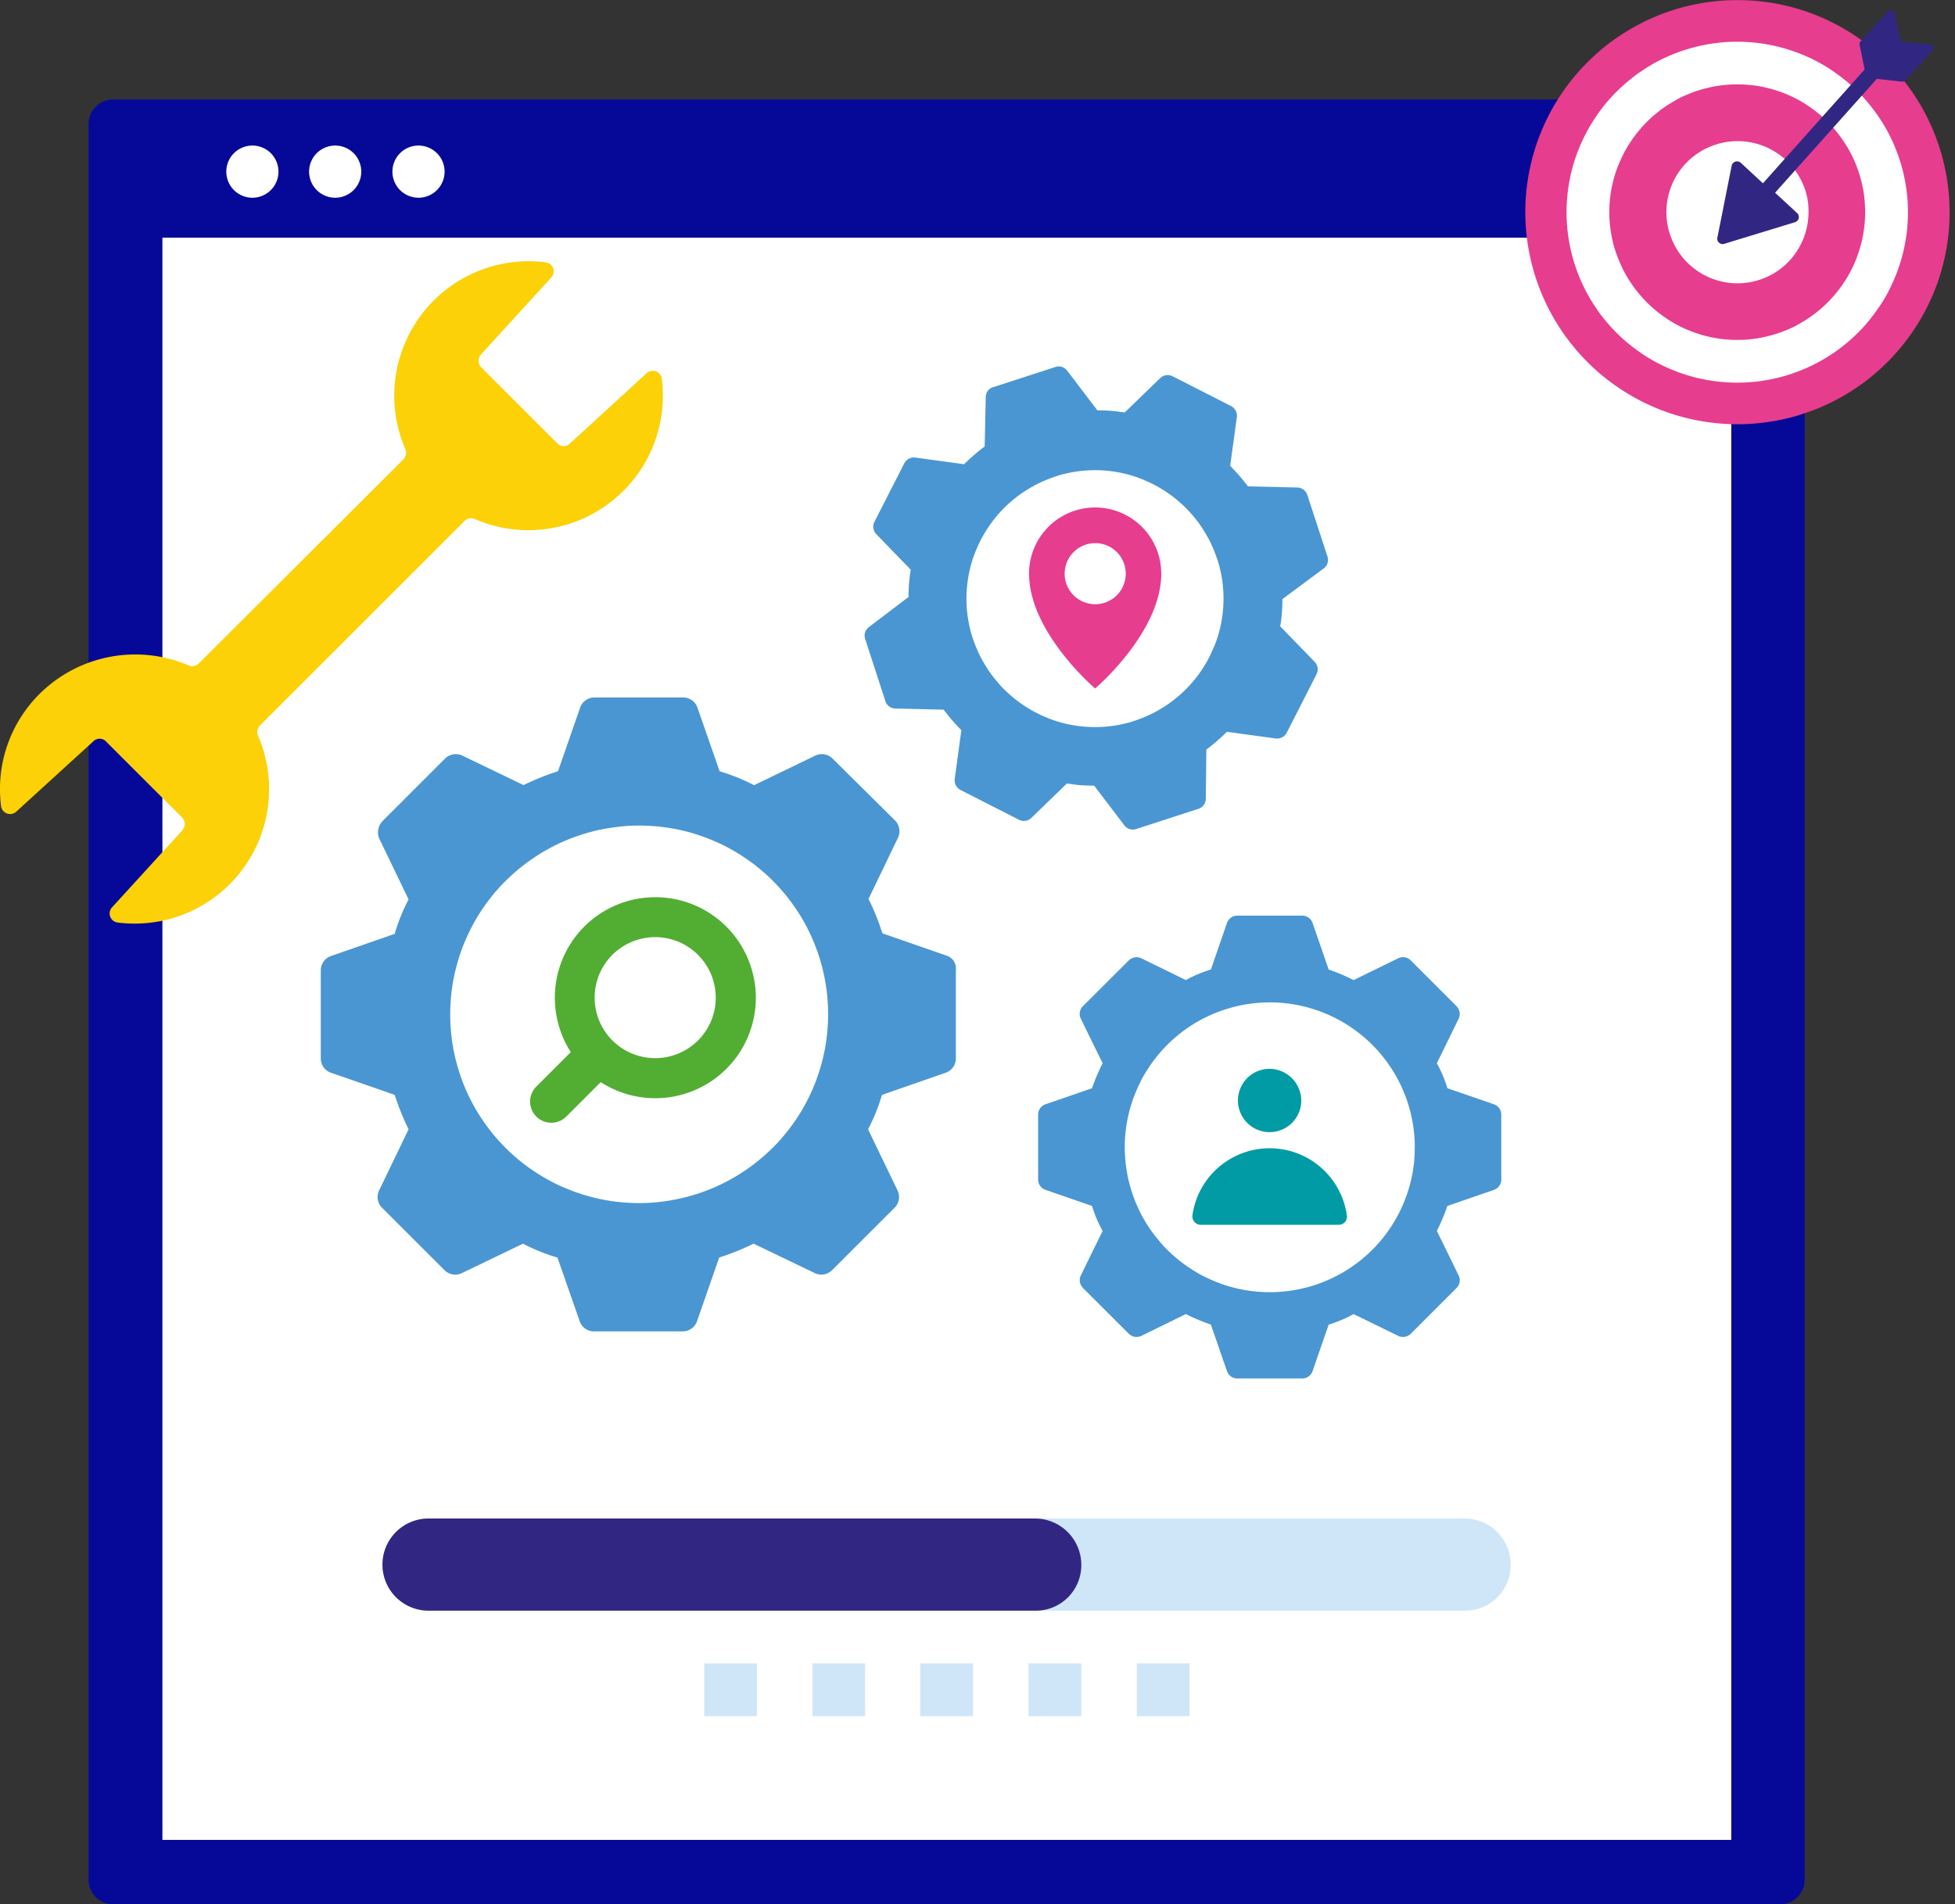 <svg xmlns="http://www.w3.org/2000/svg" xmlns:xlink="http://www.w3.org/1999/xlink" width="89.939" height="87.617" viewBox="0 0 89.939 87.617"><rect x="0" y="0" width="89.939" height="87.617" fill="#333333" stroke="none"/><defs><clipPath id="clip-path"><path id="Trac&#xE9;_5016" data-name="Trac&#xE9; 5016" d="M281,70.84h19.94V90.486H281Zm0,0" transform="translate(-281 -70.84)" fill="#e73d8e"></path></clipPath></defs><g id="Sans_titre_36_" data-name="Sans titre (36)" transform="translate(-36.092 -70.84)"><path id="Trac&#xE9;_4956" data-name="Trac&#xE9; 4956" d="M92.547,85.045v80.793a1.134,1.134,0,0,0,1.125,1.125h76.7a1.135,1.135,0,0,0,1.125-1.125V85.045a1.133,1.133,0,0,0-1.125-1.123h-76.7A1.133,1.133,0,0,0,92.547,85.045Zm0,0" transform="translate(-52.381 -8.506)" fill="#060997"></path><path id="Trac&#xE9;_4957" data-name="Trac&#xE9; 4957" d="M102.262,102.1h72.174v73.717H102.262Zm0,0" transform="translate(-58.698 -20.326)" fill="#fff"></path><path id="Trac&#xE9;_4958" data-name="Trac&#xE9; 4958" d="M121.551,91.182a1.2,1.2,0,1,0,1.2-1.2A1.2,1.2,0,0,0,121.551,91.182Zm0,0" transform="translate(-71.239 -12.445)" fill="#fff"></path><path id="Trac&#xE9;_4959" data-name="Trac&#xE9; 4959" d="M132.508,91.182a1.2,1.2,0,1,0,1.2-1.2A1.2,1.2,0,0,0,132.508,91.182Zm0,0" transform="translate(-78.363 -12.445)" fill="#fff"></path><path id="Trac&#xE9;_4960" data-name="Trac&#xE9; 4960" d="M110.664,91.182a1.2,1.2,0,1,0,1.2-1.2A1.2,1.2,0,0,0,110.664,91.182Zm0,0" transform="translate(-64.161 -12.445)" fill="#fff"></path><path id="Trac&#xE9;_4961" data-name="Trac&#xE9; 4961" d="M151.863,174.437l-2.94-1.021a10.653,10.653,0,0,0-.638-1.584l1.354-2.811a.7.7,0,0,0-.128-.791l-2.887-2.862a.7.7,0,0,0-.793-.127L143.02,166.6a8.6,8.6,0,0,0-1.585-.639l-1.022-2.937a.691.691,0,0,0-.664-.46h-4.064a.692.692,0,0,0-.664.46L134,165.956a12.029,12.029,0,0,0-1.585.639l-2.811-1.354a.7.7,0,0,0-.793.127l-2.887,2.887a.752.752,0,0,0-.153.791l1.354,2.81a8.533,8.533,0,0,0-.639,1.584l-2.94,1.022a.693.693,0,0,0-.459.664v4.036a.69.69,0,0,0,.459.664l2.94,1.022a12.059,12.059,0,0,0,.639,1.584l-1.354,2.809a.7.7,0,0,0,.127.793l2.887,2.886a.7.7,0,0,0,.793.127l2.812-1.353a8.528,8.528,0,0,0,1.584.638L135,191.27a.693.693,0,0,0,.665.459h4.063a.693.693,0,0,0,.665-.459l1.022-2.938a12.078,12.078,0,0,0,1.584-.638l2.812,1.353a.7.7,0,0,0,.791-.127l2.889-2.886a.7.7,0,0,0,.127-.793l-1.354-2.809a8.656,8.656,0,0,0,.639-1.584l2.938-1.022a.689.689,0,0,0,.461-.664V175.1A.612.612,0,0,0,151.863,174.437Zm0,0" transform="translate(-72.237 -59.634)" fill="#4a96d2"></path><path id="Trac&#xE9;_4962" data-name="Trac&#xE9; 4962" d="M150.814,179.645a8.128,8.128,0,0,1,.819.236c.269.092.534.2.792.314s.511.249.757.392.485.3.716.464.452.344.667.531.417.387.611.594.377.426.549.652.333.46.484.7.287.49.412.746.236.517.336.783a8.474,8.474,0,0,1,.259.812,8.621,8.621,0,0,1,.284,2.533c-.009.284-.034.567-.071.849s-.09.561-.156.839-.144.55-.236.819a8.3,8.3,0,0,1-.316.791c-.118.26-.249.511-.391.757a8.474,8.474,0,0,1-.465.715q-.25.346-.531.667t-.6.611a8.626,8.626,0,0,1-1.355,1.032c-.242.15-.49.287-.746.413s-.517.238-.783.336a8.494,8.494,0,0,1-.813.258,8.285,8.285,0,0,1-.834.178,8.459,8.459,0,0,1-.847.1c-.284.017-.568.022-.853.011s-.568-.034-.85-.071-.561-.09-.839-.156-.549-.143-.819-.236-.534-.2-.793-.314-.511-.249-.757-.392-.485-.3-.716-.463-.452-.344-.667-.533a8.354,8.354,0,0,1-.611-.594c-.194-.207-.377-.425-.549-.65s-.333-.461-.484-.7-.287-.49-.413-.746-.236-.516-.336-.783a8.5,8.5,0,0,1-.258-.812,8.62,8.62,0,0,1-.284-2.534c.009-.284.034-.567.071-.848s.09-.562.156-.839.143-.549.236-.819a8.15,8.15,0,0,1,.316-.791c.118-.26.249-.511.391-.757s.3-.485.465-.715.345-.454.532-.667.387-.417.6-.611a8.413,8.413,0,0,1,.652-.549c.226-.172.461-.333.7-.482s.491-.287.746-.413.517-.238.783-.336.538-.186.813-.26.554-.131.834-.176.565-.078.847-.1a8.362,8.362,0,0,1,.853-.011c.285.009.568.034.85.071S150.537,179.58,150.814,179.645Zm0,0" transform="translate(-83.317 -70.591)" fill="#fff"></path><path id="Trac&#xE9;_4963" data-name="Trac&#xE9; 4963" d="M238.385,199.939l-2.147-.741a5.808,5.808,0,0,0-.485-1.149l1-2.044a.517.517,0,0,0-.1-.588l-2.095-2.095a.506.506,0,0,0-.589-.1l-2.044,1a9,9,0,0,0-1.149-.485l-.742-2.147a.5.5,0,0,0-.485-.332h-2.965a.5.5,0,0,0-.485.332l-.741,2.147a5.658,5.658,0,0,0-1.151.485l-2.044-1a.51.51,0,0,0-.587.1l-2.1,2.095a.5.5,0,0,0-.1.588l1,2.044a9.04,9.04,0,0,0-.487,1.149l-2.147.741a.5.5,0,0,0-.332.485v2.963a.5.5,0,0,0,.332.485l2.147.742a5.762,5.762,0,0,0,.487,1.149l-1,2.043a.518.518,0,0,0,.1.588l2.1,2.095a.505.505,0,0,0,.587.1l2.044-1a9.4,9.4,0,0,0,1.151.485l.741,2.145a.5.5,0,0,0,.485.332h2.965a.5.5,0,0,0,.485-.332l.742-2.145a5.842,5.842,0,0,0,1.149-.485l2.044,1a.508.508,0,0,0,.589-.1l2.095-2.095a.5.5,0,0,0,.1-.588l-1-2.043a9.209,9.209,0,0,0,.485-1.149l2.147-.742a.5.5,0,0,0,.332-.485v-2.963A.5.5,0,0,0,238.385,199.939Zm0,0" transform="translate(-133.559 -78.29)" fill="#4a96d2"></path><path id="Trac&#xE9;_4964" data-name="Trac&#xE9; 4964" d="M236.569,202.763c.216.035.429.08.641.137s.418.123.623.2a6,6,0,0,1,.6.258,6.521,6.521,0,0,1,.574.316q.279.173.538.372a6.352,6.352,0,0,1,.5.421c.16.149.313.306.456.469a6.84,6.84,0,0,1,.765,1.06c.109.19.21.383.3.582s.171.4.242.607.131.417.182.628a6.455,6.455,0,0,1,.119.644c.029.217.048.435.056.652s0,.437-.009.655-.038.434-.072.65-.081.429-.137.639a6.515,6.515,0,0,1-.2.623c-.077.205-.163.406-.259.6a6.084,6.084,0,0,1-.317.573c-.115.186-.238.366-.37.54s-.274.34-.422.5-.305.311-.469.455a6.763,6.763,0,0,1-1.062.765q-.283.164-.581.3t-.608.242a6.272,6.272,0,0,1-.629.18,6.411,6.411,0,0,1-.644.119,6.557,6.557,0,0,1-1.308.047c-.217-.014-.434-.037-.65-.072s-.429-.081-.639-.137-.42-.121-.625-.2-.4-.163-.6-.258-.387-.2-.573-.317-.366-.238-.54-.37-.34-.274-.5-.422-.311-.3-.456-.469-.28-.335-.409-.511-.246-.361-.357-.549-.209-.383-.3-.581-.171-.4-.242-.608-.131-.417-.182-.629-.089-.426-.119-.644a6.828,6.828,0,0,1-.047-1.306,6.745,6.745,0,0,1,.211-1.29c.056-.211.121-.418.2-.623s.163-.4.258-.6.2-.387.317-.573.238-.365.37-.538.274-.34.422-.5.306-.312.47-.457.333-.28.511-.409.361-.246.549-.355a6.294,6.294,0,0,1,.581-.3c.2-.09.4-.172.61-.242s.415-.131.629-.182a6.284,6.284,0,0,1,.643-.119c.216-.029.433-.048.652-.055s.437-.005.655.008S236.354,202.729,236.569,202.763Zm0,0" transform="translate(-140.99 -85.718)" fill="#fff"></path><path id="Trac&#xE9;_4965" data-name="Trac&#xE9; 4965" d="M213.819,129.736a6.962,6.962,0,0,1-.1,1.252l1.585,1.634a.5.5,0,0,1,.077.587l-1.354,2.657a.5.5,0,0,1-.511.282l-2.249-.308a9.286,9.286,0,0,1-.946.817l-.026,2.274a.488.488,0,0,1-.358.459l-2.837.92a.485.485,0,0,1-.561-.178l-1.38-1.815a7.088,7.088,0,0,1-1.252-.1l-1.636,1.584a.5.5,0,0,1-.589.077l-2.658-1.354a.5.5,0,0,1-.28-.511l.306-2.248a9.453,9.453,0,0,1-.817-.944l-2.225-.052a.49.49,0,0,1-.459-.358l-.921-2.834a.487.487,0,0,1,.179-.563l1.815-1.379a7.093,7.093,0,0,1,.1-1.252l-1.584-1.634a.5.5,0,0,1-.078-.588l1.356-2.657a.5.5,0,0,1,.511-.281l2.249.306a9.27,9.27,0,0,1,.946-.817l.05-2.272a.469.469,0,0,1,.358-.461l2.837-.92a.484.484,0,0,1,.561.179l1.38,1.813a7.108,7.108,0,0,1,1.253.1l1.636-1.584a.5.5,0,0,1,.587-.077l2.658,1.355a.5.5,0,0,1,.282.511l-.307,2.248a9.258,9.258,0,0,1,.819.945l2.274.052a.492.492,0,0,1,.46.356l.92,2.81a.486.486,0,0,1-.179.563Zm0,0" transform="translate(-118.731 -31.331)" fill="#4a96d2"></path><path id="Trac&#xE9;_4966" data-name="Trac&#xE9; 4966" d="M219.859,138.6c0,.192-.01.387-.029.578s-.048.384-.085.573-.085.377-.141.561-.122.368-.2.545-.157.354-.247.523-.191.336-.3.5-.223.316-.346.465-.253.292-.39.429a5.8,5.8,0,0,1-.893.734c-.161.108-.327.206-.5.3s-.346.174-.523.247-.361.139-.545.2-.373.1-.563.141a5.753,5.753,0,0,1-.573.085c-.193.019-.386.029-.579.029s-.386-.01-.578-.029a5.7,5.7,0,0,1-.572-.085c-.19-.038-.377-.085-.563-.141s-.366-.122-.545-.2a5.762,5.762,0,0,1-.523-.247c-.171-.092-.336-.19-.5-.3a5.457,5.457,0,0,1-.465-.344c-.15-.123-.292-.253-.431-.39a5.49,5.49,0,0,1-.388-.429,5.683,5.683,0,0,1-.346-.465q-.16-.242-.3-.5a5.584,5.584,0,0,1-.247-.523q-.111-.267-.2-.545t-.141-.561a5.787,5.787,0,0,1-.085-.573c-.019-.191-.029-.386-.029-.578s.009-.386.029-.578.047-.384.085-.573.085-.377.141-.561.122-.368.2-.545a5.586,5.586,0,0,1,.247-.523q.137-.256.3-.5a5.685,5.685,0,0,1,.346-.465,5.493,5.493,0,0,1,.388-.429c.138-.137.28-.267.431-.39a5.459,5.459,0,0,1,.465-.344,5.762,5.762,0,0,1,.5-.3,5.664,5.664,0,0,1,.523-.248c.179-.073.361-.139.545-.2s.373-.1.563-.141a5.7,5.7,0,0,1,.572-.085q.289-.028.578-.029c.194,0,.387.01.579.029a5.749,5.749,0,0,1,.573.085c.19.038.377.085.563.141s.366.122.545.2.353.156.523.248.336.19.5.3a5.8,5.8,0,0,1,.893.734c.137.136.267.279.39.429s.238.3.346.465.206.327.3.5.174.345.247.523.139.36.2.545.1.372.141.561.066.38.085.573S219.859,138.4,219.859,138.6Zm0,0" transform="translate(-127.479 -40.217)" fill="#fff"></path><path id="Trac&#xE9;_4967" data-name="Trac&#xE9; 4967" d="M156.545,202.93l-4.269,4.266a.975.975,0,1,1-1.38-1.379l4.269-4.266Zm0,0" transform="translate(-90.132 -84.985)" fill="#52ae32"></path><path id="Trac&#xE9;_4968" data-name="Trac&#xE9; 4968" d="M163.1,193.471a4.646,4.646,0,0,1-.779,2.569,4.652,4.652,0,0,1-1.277,1.275,4.648,4.648,0,0,1-.8.427,4.639,4.639,0,0,1-3.541,0,4.676,4.676,0,0,1-.8-.427,4.553,4.553,0,0,1-.7-.575,4.6,4.6,0,0,1-1-1.5,4.61,4.61,0,0,1-.262-.868,4.637,4.637,0,0,1,.262-2.672,4.6,4.6,0,0,1,1-1.5,4.493,4.493,0,0,1,.7-.575,4.626,4.626,0,0,1,5.842.575,4.569,4.569,0,0,1,1,1.5,4.58,4.58,0,0,1,.264.868A4.652,4.652,0,0,1,163.1,193.471Zm0,0" transform="translate(-92.235 -76.726)" fill="#52ae32"></path><path id="Trac&#xE9;_4969" data-name="Trac&#xE9; 4969" d="M164.673,196.887a2.762,2.762,0,0,1-.053.542,2.786,2.786,0,0,1-.415,1,2.847,2.847,0,0,1-.347.422,2.682,2.682,0,0,1-.422.346,2.733,2.733,0,0,1-.481.257,2.786,2.786,0,0,1-1.61.158,2.756,2.756,0,0,1-.522-.158,2.793,2.793,0,0,1-1.509-1.506,2.876,2.876,0,0,1-.158-.523,2.8,2.8,0,0,1,0-1.086,2.9,2.9,0,0,1,.158-.522,2.782,2.782,0,0,1,1.026-1.249,2.7,2.7,0,0,1,.482-.257,2.808,2.808,0,0,1,1.066-.213,2.808,2.808,0,0,1,1.066.213,2.645,2.645,0,0,1,.481.257,2.684,2.684,0,0,1,.422.346,2.848,2.848,0,0,1,.347.422,2.783,2.783,0,0,1,.257.481,2.815,2.815,0,0,1,.158.522A2.787,2.787,0,0,1,164.673,196.887Zm0,0" transform="translate(-95.654 -80.142)" fill="#fff"></path><path id="Trac&#xE9;_4970" data-name="Trac&#xE9; 4970" d="M246.616,212.865a1.457,1.457,0,1,1-1.457-1.455A1.471,1.471,0,0,1,246.616,212.865Zm0,0" transform="translate(-150.659 -91.395)" fill="#009ba4"></path><path id="Trac&#xE9;_4971" data-name="Trac&#xE9; 4971" d="M244.429,225.376h-6.338a.391.391,0,0,1-.384-.434,3.588,3.588,0,0,1,7.106,0A.376.376,0,0,1,244.429,225.376Zm0,0" transform="translate(-146.759 -98.184)" fill="#009ba4"></path><path id="Trac&#xE9;_4972" data-name="Trac&#xE9; 4972" d="M222.316,140.626c0,2.707-3.042,5.287-3.042,5.287s-3.041-2.58-3.041-5.287a3.041,3.041,0,0,1,6.082,0Zm0,0" transform="translate(-132.8 -43.397)" fill="#e73d8e"></path><path id="Trac&#xE9;_4973" data-name="Trac&#xE9; 4973" d="M223.721,143.667a1.405,1.405,0,1,1-1.406-1.4A1.4,1.4,0,0,1,223.721,143.667Zm0,0" transform="translate(-135.84 -46.437)" fill="#fff"></path><path id="Trac&#xE9;_4974" data-name="Trac&#xE9; 4974" d="M183.1,272.672a2.093,2.093,0,0,1-2.121,2.12H133.316a2.12,2.12,0,1,1,0-4.24h47.665A2.116,2.116,0,0,1,183.1,272.672Zm0,0" transform="translate(-77.509 -129.847)" fill="#cfe6f9"></path><path id="Trac&#xE9;_4975" data-name="Trac&#xE9; 4975" d="M163.346,272.672a2.093,2.093,0,0,1-2.121,2.12H133.316a2.12,2.12,0,1,1,0-4.24h27.908A2.133,2.133,0,0,1,163.346,272.672Zm0,0" transform="translate(-77.509 -129.847)" fill="#312783"></path><path id="Trac&#xE9;_4976" data-name="Trac&#xE9; 4976" d="M173.5,289.609h2.427v2.427H173.5Zm0,0" transform="translate(-105.012 -142.238)" fill="#cfe6f9"></path><path id="Trac&#xE9;_4977" data-name="Trac&#xE9; 4977" d="M187.742,289.609h2.427v2.427h-2.427Zm0,0" transform="translate(-114.275 -142.238)" fill="#cfe6f9"></path><path id="Trac&#xE9;_4978" data-name="Trac&#xE9; 4978" d="M201.914,289.609h2.428v2.427h-2.428Zm0,0" transform="translate(-123.489 -142.238)" fill="#cfe6f9"></path><path id="Trac&#xE9;_4979" data-name="Trac&#xE9; 4979" d="M216.16,289.609h2.428v2.427H216.16Zm0,0" transform="translate(-132.752 -142.238)" fill="#cfe6f9"></path><path id="Trac&#xE9;_4980" data-name="Trac&#xE9; 4980" d="M230.406,289.609h2.428v2.427h-2.428Zm0,0" transform="translate(-142.014 -142.238)" fill="#cfe6f9"></path><path id="Trac&#xE9;_5010" data-name="Trac&#xE9; 5010" d="M11.913,177.683a6.167,6.167,0,0,0-1.766,5.159.418.418,0,0,0,.7.252l3.552-3.24a.405.405,0,0,1,.582.02l3.493,3.492a.441.441,0,0,1,.02.581l-3.24,3.55a.418.418,0,0,0,.252.7,6.186,6.186,0,0,0,6.462-8.592.447.447,0,0,1,.078-.465l9.431-9.427a.414.414,0,0,1,.466-.078,6.187,6.187,0,0,0,8.6-6.458.418.418,0,0,0-.7-.252l-3.532,3.238a.4.4,0,0,1-.582-.019l-3.494-3.491a.443.443,0,0,1-.019-.582l3.24-3.549a.418.418,0,0,0-.252-.7,6.186,6.186,0,0,0-6.462,8.591.45.45,0,0,1-.078.466l-9.431,9.407a.416.416,0,0,1-.466.078A6.245,6.245,0,0,0,11.913,177.683Zm0,0" transform="translate(25.995 -74.913)" fill="#fcd107"></path><g id="Groupe_1767" data-name="Groupe 1767" transform="translate(106.091 70.84)" clip-path="url(#clip-path)"><path id="Trac&#xE9;_5015" data-name="Trac&#xE9; 5015" d="M301,80.608c0,.32-.015.638-.047.957s-.078.634-.141.947-.141.623-.232.929a9.576,9.576,0,0,1-.324.9q-.183.443-.409.865c-.151.281-.316.556-.493.821a9.828,9.828,0,0,1-1.214,1.479c-.227.227-.463.44-.71.644s-.5.392-.769.57-.54.341-.821.492a9.582,9.582,0,0,1-.866.41c-.3.123-.6.229-.9.323s-.616.171-.929.232-.63.109-.948.141-.637.048-.956.048-.639-.016-.958-.048-.634-.078-.947-.141a9.5,9.5,0,0,1-.929-.232c-.306-.093-.607-.2-.9-.323a9.324,9.324,0,0,1-.866-.41c-.282-.15-.556-.314-.821-.492s-.523-.368-.771-.57-.484-.417-.709-.644a9.353,9.353,0,0,1-.643-.709c-.2-.248-.394-.5-.571-.77a9.56,9.56,0,0,1-.492-.821q-.226-.422-.41-.865t-.323-.9a9.52,9.52,0,0,1-.232-.929q-.094-.47-.141-.947c-.031-.319-.048-.637-.048-.957s.016-.638.048-.957a9.856,9.856,0,0,1,.373-1.876c.093-.306.2-.605.323-.9s.26-.585.41-.866a9.516,9.516,0,0,1,.492-.821q.267-.4.571-.769a9.322,9.322,0,0,1,.643-.709c.226-.225.464-.44.709-.644s.5-.392.771-.57.54-.342.821-.492.571-.287.866-.41.6-.23.9-.323a9.42,9.42,0,0,1,.929-.232c.313-.063.63-.109.947-.141s.638-.046.958-.046.638.015.956.046.634.078.948.141a9.507,9.507,0,0,1,.929.232q.459.139.9.323c.295.123.583.258.866.41s.555.314.821.492.522.368.769.57.484.418.71.644a9.531,9.531,0,0,1,.642.709q.305.371.571.769c.178.265.342.54.493.821a10.035,10.035,0,0,1,.733,1.767q.137.459.232.929c.063.313.109.629.141.947S301,80.289,301,80.608Zm0,0" transform="translate(-281.308 -70.847)" fill="#e73d8e"></path></g><path id="Trac&#xE9;_5017" data-name="Trac&#xE9; 5017" d="M302.646,84.167c0,.257-.014.514-.038.769s-.063.509-.113.761-.112.5-.187.746a7.619,7.619,0,0,1-.26.724c-.1.238-.208.469-.328.7s-.254.447-.4.66-.3.42-.459.619-.335.388-.517.57a7.543,7.543,0,0,1-.571.516c-.2.163-.4.316-.617.459s-.435.273-.662.395a7.521,7.521,0,0,1-.7.329q-.357.147-.726.26c-.245.074-.495.137-.746.186a7.7,7.7,0,0,1-.761.113c-.257.024-.512.038-.769.038s-.514-.014-.769-.038a7.632,7.632,0,0,1-.761-.113c-.253-.049-.5-.112-.748-.186s-.488-.161-.726-.26-.469-.208-.7-.329-.447-.253-.66-.395-.419-.3-.619-.459-.388-.335-.57-.516-.354-.372-.518-.57-.316-.4-.458-.619a7.833,7.833,0,0,1-.726-1.356c-.1-.238-.184-.478-.26-.724s-.137-.495-.187-.746-.087-.506-.112-.761a7.7,7.7,0,0,1,0-1.537c.025-.256.063-.51.112-.761s.113-.5.187-.747.161-.486.26-.724a7.858,7.858,0,0,1,.726-1.356q.214-.32.458-.618t.518-.571q.273-.273.57-.517c.2-.163.4-.316.619-.458a7.608,7.608,0,0,1,.66-.4q.34-.182.7-.329a7.634,7.634,0,0,1,.726-.258,7.361,7.361,0,0,1,.748-.187c.252-.051.505-.087.761-.113s.512-.038.769-.038.512.014.769.038.508.063.761.113a7.359,7.359,0,0,1,.746.187,7.638,7.638,0,0,1,.726.258,7.479,7.479,0,0,1,.7.329c.227.122.447.253.662.4s.419.3.617.458a7.68,7.68,0,0,1,1.088,1.088q.244.3.459.618t.4.66c.12.227.229.458.328.7a7.645,7.645,0,0,1,.26.724c.075.246.136.495.187.747s.087.506.113.761S302.646,83.91,302.646,84.167Zm0,0" transform="translate(-178.779 -3.566)" fill="#fff"></path><path id="Trac&#xE9;_5018" data-name="Trac&#xE9; 5018" d="M304.334,87.824a5.736,5.736,0,0,1-.028.575c-.019.193-.048.382-.085.571s-.085.374-.141.559-.12.365-.194.543a5.639,5.639,0,0,1-.247.522,5.536,5.536,0,0,1-.3.495,5.7,5.7,0,0,1-.343.462,5.612,5.612,0,0,1-.388.427,5.453,5.453,0,0,1-.426.387,5.733,5.733,0,0,1-.463.344c-.161.107-.325.2-.495.3s-.345.172-.522.246-.36.138-.544.194-.37.1-.559.141-.379.065-.571.085-.382.027-.575.027-.385-.009-.577-.027-.381-.048-.57-.085-.376-.085-.56-.141-.365-.12-.543-.194-.353-.156-.522-.246-.335-.19-.495-.3a5.669,5.669,0,0,1-.463-.344,5.726,5.726,0,0,1-.428-.387,6.1,6.1,0,0,1-.731-.89,5.708,5.708,0,0,1-.3-.495,5.647,5.647,0,0,1-.246-.522c-.074-.178-.139-.358-.2-.543a5.718,5.718,0,0,1-.14-.559c-.038-.189-.065-.379-.085-.571a5.778,5.778,0,0,1,0-1.151c.019-.191.047-.383.085-.571a5.729,5.729,0,0,1,.14-.559c.056-.184.121-.365.2-.543s.156-.351.246-.522a5.715,5.715,0,0,1,.3-.493,5.207,5.207,0,0,1,.345-.463,5.639,5.639,0,0,1,.387-.428,5.732,5.732,0,0,1,.428-.387c.149-.123.3-.236.463-.344s.325-.2.495-.3.343-.172.522-.246.358-.138.543-.194.37-.1.56-.141a5.75,5.75,0,0,1,.57-.083c.191-.019.384-.029.577-.029s.384.01.575.029a5.69,5.69,0,0,1,.571.083c.189.038.376.085.559.141s.366.12.544.194.351.156.522.246.333.19.495.3.314.221.463.344a5.458,5.458,0,0,1,.426.387c.136.137.266.279.388.428a5.481,5.481,0,0,1,.343.463,5.542,5.542,0,0,1,.3.493c.092.171.173.344.247.522s.138.358.194.543.1.37.141.559.066.38.085.571A5.732,5.732,0,0,1,304.334,87.824Zm0,0" transform="translate(-182.437 -7.223)" fill="#e73d8e"></path><path id="Trac&#xE9;_5019" data-name="Trac&#xE9; 5019" d="M306.574,92.665a3.337,3.337,0,0,1-.063.638,3.21,3.21,0,0,1-.187.614,3.16,3.16,0,0,1-.3.565,3.231,3.231,0,0,1-.406.5,3.32,3.32,0,0,1-1.062.709,3.277,3.277,0,0,1-2.5,0,3.32,3.32,0,0,1-1.062-.709,3.323,3.323,0,0,1-.408-.5,3.274,3.274,0,0,1-.3-.565,3.271,3.271,0,0,1-.186-1.89,3.243,3.243,0,0,1,.186-.614,3.266,3.266,0,0,1,.709-1.06,3.2,3.2,0,0,1,.5-.406,3.1,3.1,0,0,1,.566-.3,3.207,3.207,0,0,1,.614-.187,3.27,3.27,0,0,1,1.276,0,3.307,3.307,0,0,1,1.179.489,3.339,3.339,0,0,1,.5.406,3.214,3.214,0,0,1,.406.5,3.163,3.163,0,0,1,.3.564,3.245,3.245,0,0,1,.187.614A3.34,3.34,0,0,1,306.574,92.665Zm0,0" transform="translate(-187.282 -12.064)" fill="#fff"></path><path id="Trac&#xE9;_5020" data-name="Trac&#xE9; 5020" d="M307.819,79.182l1.022.946,4.677-5.236-.231-1.149a.185.185,0,0,1,.052-.153l1.252-1.38a.184.184,0,0,1,.307.077l.255,1.2a.16.16,0,0,0,.153.127l1.227.128a.162.162,0,0,1,.1.282L315.384,75.4c-.026.051-.1.051-.153.051l-1.151-.127L309.4,80.562l1.022.944a.248.248,0,0,1-.1.41l-3.271,1a.246.246,0,0,1-.307-.281l.665-3.347A.258.258,0,0,1,307.819,79.182Zm0,0" transform="translate(-191.646 -0.855)" fill="#312783"></path></g></svg>
